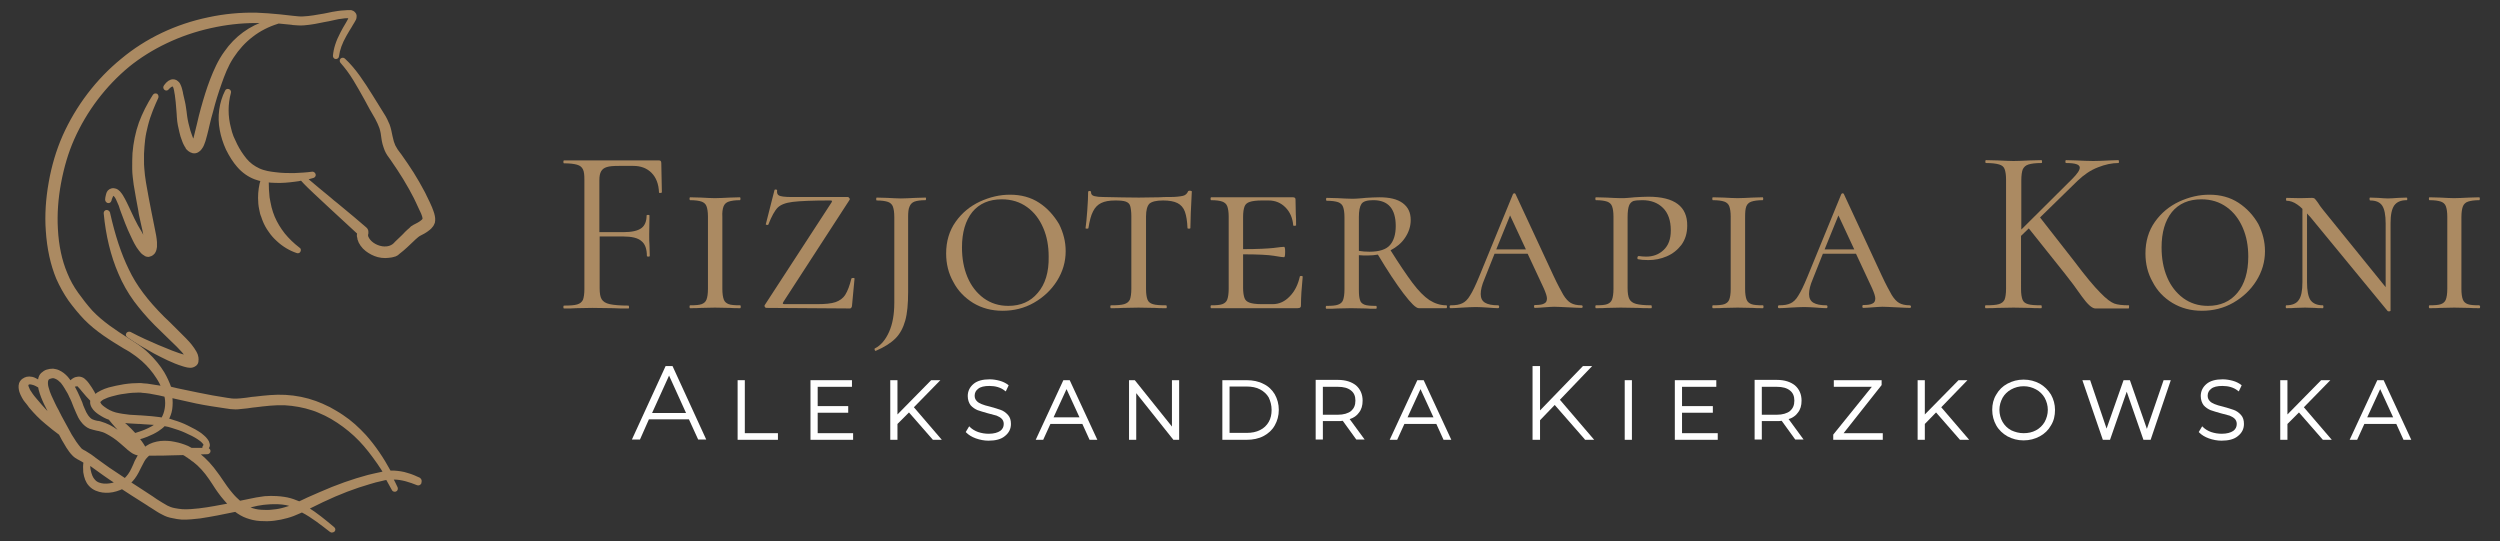 <?xml version="1.0" encoding="utf-8"?>
<!-- Generator: Adobe Illustrator 24.0.0, SVG Export Plug-In . SVG Version: 6.00 Build 0)  -->
<svg version="1.1" id="Layer_1" xmlns="http://www.w3.org/2000/svg" xmlns:xlink="http://www.w3.org/1999/xlink" x="0px" y="0px"
	 viewBox="0 0 868 188" style="enable-background:new 0 0 868 188;" xml:space="preserve">
<rect x="0" y="0" width="868" height="188" fill="#333333" stroke="none"/>
<style type="text/css">
	.st0{fill:#AB8A62;}
	.st1{fill:#FFFFFF;}
	.st2{fill:#AB8A62;stroke:#AB8A62;stroke-miterlimit:10;}
</style>
<g>
	<g>
		<g>
			<path class="st0" d="M228.8,55.7h-33c-0.1,0-0.2,0.2-0.2,0.5s0.1,0.5,0.2,0.5c2.1,0,3.6,0.2,4.6,0.5c1,0.3,1.6,0.8,2,1.6
				c0.4,0.8,0.5,2,0.5,3.6v38c0,1.6-0.2,2.9-0.5,3.7c-0.4,0.8-1,1.3-2,1.6c-1,0.3-2.5,0.4-4.6,0.4c-0.1,0-0.2,0.2-0.2,0.5
				s0.1,0.5,0.2,0.5c1.8,0,3.2,0,4.2-0.1l5.6-0.1l7.4,0.1c1.3,0.1,3,0.1,5.2,0.1c0.2,0,0.2-0.2,0.2-0.5s-0.1-0.5-0.2-0.5
				c-3,0-5.1-0.2-6.5-0.5c-1.4-0.3-2.3-0.9-2.8-1.7c-0.5-0.8-0.7-2.1-0.7-3.8V82.1h8.1c3,0,5.2,0.5,6.4,1.6c1.3,1,1.9,2.8,1.9,5.2
				c0,0.1,0.2,0.2,0.5,0.2c0.3,0,0.5-0.1,0.5-0.2l-0.1-3.9c-0.1-0.8-0.1-2-0.1-3.6l0.1-6.6c0-0.1-0.2-0.2-0.5-0.2
				c-0.3,0-0.5,0.1-0.5,0.2c0,2-0.6,3.5-1.8,4.4c-1.2,0.9-3.3,1.4-6.2,1.4h-8.4v-18c0-1.4,0.2-2.4,0.6-3.1c0.4-0.7,1-1.2,2-1.5
				c0.9-0.3,2.3-0.4,4.2-0.4h5c2.6,0,4.7,0.8,6.3,2.4c1.6,1.6,2.5,3.9,2.6,6.8c0,0.2,0.2,0.2,0.5,0.2c0.3,0,0.5-0.1,0.5-0.3
				l-0.2-10.1C229.6,55.9,229.3,55.7,228.8,55.7z"/>
			<path class="st0" d="M251.2,71.7c0.3-0.8,0.9-1.4,1.8-1.7c0.9-0.3,2.2-0.5,3.9-0.5c0.1,0,0.2-0.2,0.2-0.5c0-0.3-0.1-0.5-0.2-0.5
				l-3.5,0.1c-2.1,0.1-3.8,0.2-5.2,0.2c-1.3,0-2.9-0.1-4.8-0.2l-3.8-0.1c-0.1,0-0.2,0.2-0.2,0.5c0,0.3,0.1,0.5,0.2,0.5
				c1.8,0,3.1,0.2,4,0.5c0.8,0.3,1.4,0.8,1.7,1.6c0.3,0.8,0.5,2,0.5,3.6v25.1c0,1.7-0.2,2.9-0.5,3.7c-0.3,0.8-0.9,1.3-1.7,1.6
				c-0.8,0.3-2.2,0.4-4,0.4c-0.1,0-0.2,0.2-0.2,0.5s0.1,0.5,0.2,0.5c1.6,0,2.8,0,3.8-0.1l4.8-0.1l5.2,0.1c0.9,0.1,2.1,0.1,3.6,0.1
				c0.1,0,0.2-0.2,0.2-0.5s-0.1-0.5-0.2-0.5c-1.9,0-3.2-0.1-4-0.4c-0.8-0.3-1.4-0.8-1.7-1.6c-0.3-0.8-0.5-2-0.5-3.7V75.4
				C250.7,73.7,250.9,72.5,251.2,71.7z"/>
			<path class="st0" d="M296.2,96.5c-0.3,0-0.5,0.1-0.6,0.2c-0.6,2.5-1.3,4.3-2.1,5.6c-0.8,1.3-2,2.1-3.4,2.6
				c-1.5,0.5-3.6,0.7-6.3,0.7h-11.5c-0.3,0-0.5-0.1-0.5-0.2c0-0.1,0-0.3,0.2-0.6l22.9-35.3c0.2-0.2,0.2-0.5,0-0.7
				c-0.1-0.2-0.3-0.4-0.6-0.4h-19.7c-2.1,0-3.5-0.2-4.1-0.5c-0.6-0.3-0.8-0.9-0.7-1.8c0.1-0.1,0-0.1-0.1-0.2
				c-0.1-0.1-0.3-0.1-0.5-0.1c-0.2,0-0.3,0.1-0.3,0.2l-3,11.8c-0.1,0.1,0,0.1,0.1,0.2c0.1,0.1,0.3,0.1,0.5,0.1
				c0.2,0,0.3-0.1,0.3-0.2c1.1-2.8,2.2-4.8,3.2-5.8c1-1,2.7-1.7,5.2-2c2.4-0.3,6.8-0.5,13-0.5c0.4,0,0.7,0.1,0.7,0.2l-0.2,0.5
				l-23.1,35.5c-0.2,0.2-0.2,0.5-0.1,0.7c0.1,0.2,0.3,0.4,0.6,0.4l29,0.2c0.2,0,0.4-0.1,0.5-0.3c0.1-0.2,0.2-0.4,0.2-0.5l0.9-9.6
				C296.6,96.5,296.4,96.5,296.2,96.5z"/>
			<path class="st0" d="M321.3,68.6l-3.4,0.1c-2.1,0.1-3.8,0.2-5.1,0.2c-1.1,0-2.8-0.1-4.8-0.2l-3.6-0.1c-0.1,0-0.2,0.2-0.2,0.5
				c0,0.3,0.1,0.5,0.2,0.5c1.7,0,3,0.2,3.9,0.5c0.8,0.3,1.4,0.8,1.7,1.6c0.3,0.8,0.5,2,0.5,3.6v29.9c0,3.9-0.6,7.3-1.8,10
				c-1.2,2.7-2.8,4.7-5,5.8c-0.1,0.1-0.1,0.2,0,0.5c0.1,0.3,0.3,0.4,0.4,0.3c3-1.3,5.2-2.7,6.8-4.3c1.6-1.6,2.7-3.7,3.4-6.2
				c0.7-2.5,1-5.8,1-9.9V75.4c0-1.6,0.1-2.9,0.5-3.7c0.3-0.8,0.9-1.4,1.7-1.7c0.8-0.3,2.1-0.5,3.8-0.5c0.2,0,0.2-0.2,0.2-0.5
				C321.6,68.7,321.5,68.6,321.3,68.6z"/>
			<path class="st0" d="M360.8,70.4c-2.9-1.9-6.3-2.8-10.1-2.8c-3.6,0-7,0.8-10.5,2.4c-3.4,1.6-6.2,3.9-8.4,7
				c-2.2,3.1-3.3,6.8-3.3,11c0,3.6,0.8,6.9,2.5,9.9c1.6,3.1,4,5.5,6.9,7.3c3,1.8,6.4,2.7,10.2,2.7c3.9,0,7.6-0.9,10.9-2.8
				c3.3-1.9,6-4.4,8-7.6c2-3.2,3-6.6,3-10.3c0-3.3-0.8-6.4-2.3-9.4C365.9,74.8,363.7,72.3,360.8,70.4z M360.3,101.7
				c-2.5,3-5.9,4.5-10.2,4.5c-3.3,0-6.1-0.9-8.6-2.7c-2.4-1.8-4.3-4.2-5.6-7.3c-1.3-3.1-1.9-6.5-1.9-10.3c0-5.2,1.2-9.3,3.6-12.3
				c2.4-2.9,5.8-4.4,10.2-4.4c3.4,0,6.3,0.9,8.8,2.7c2.5,1.8,4.3,4.2,5.6,7.2c1.3,3,1.9,6.3,1.9,10
				C364.2,94.5,362.9,98.7,360.3,101.7z"/>
			<path class="st0" d="M413.1,66.2c-0.3,0-0.5,0.1-0.6,0.2c-0.3,0.8-0.9,1.4-1.8,1.6c-0.9,0.2-2.4,0.4-4.3,0.4
				c-1.6,0-2.9,0-3.9,0.1l-7.1,0.1c-3.4,0-7.6-0.1-12.4-0.2c-1.2,0-2.2-0.1-3-0.3c-0.8-0.2-1.2-0.6-1.2-1.4c0-0.3-0.2-0.4-0.5-0.4
				s-0.5,0.1-0.5,0.4c0,1.5-0.1,3.6-0.3,6.4c-0.2,2.8-0.4,4.8-0.6,6.1c0,0.1,0.1,0.2,0.5,0.2c0.3,0,0.5-0.1,0.5-0.2
				c0.4-2.5,0.9-4.5,1.6-5.8c0.7-1.4,1.6-2.3,2.8-2.9c1.2-0.6,2.8-0.9,4.9-0.9c1.7,0,2.9,0.1,3.7,0.4c0.8,0.3,1.3,0.8,1.5,1.5
				c0.2,0.7,0.4,1.9,0.4,3.5v25.3c0,1.6-0.2,2.9-0.5,3.7c-0.4,0.8-1,1.3-2,1.6c-1,0.3-2.5,0.4-4.6,0.4c-0.1,0-0.2,0.2-0.2,0.5
				s0.1,0.5,0.2,0.5c1.7,0,3.1,0,4.1-0.1l5.5-0.1l5.7,0.1c0.9,0.1,2.2,0.1,3.9,0.1c0.2,0,0.2-0.2,0.2-0.5s-0.1-0.5-0.2-0.5
				c-2.1,0-3.7-0.1-4.6-0.4c-1-0.3-1.6-0.8-1.9-1.6c-0.3-0.8-0.5-2-0.5-3.7V75.2c0-2.2,0.4-3.7,1.2-4.5c0.8-0.7,2.4-1.1,4.7-1.1
				c2.1,0,3.8,0.3,5,0.9c1.2,0.6,2.1,1.6,2.6,3c0.5,1.4,0.8,3.3,0.9,5.7c0,0.1,0.2,0.2,0.5,0.2c0.3,0,0.5-0.1,0.5-0.2
				c0-2.6,0.2-6.9,0.5-12.8C413.5,66.3,413.4,66.2,413.1,66.2z"/>
			<path class="st0" d="M451.8,95.8c-0.3,0-0.5,0.1-0.5,0.2c-0.6,2.8-1.8,5.2-3.5,6.9c-1.7,1.8-3.7,2.7-5.9,2.7H438
				c-1.9,0-3.2-0.2-4.1-0.5c-0.9-0.3-1.5-0.8-1.8-1.6c-0.3-0.8-0.5-2-0.5-3.6V88.3c5.2,0,8.7,0.2,10.6,0.5c2.2,0.4,3.3,0.5,3.6,0.5
				c0.3,0,0.4-0.6,0.4-1.9c0-1.1-0.1-1.7-0.4-1.7c-0.3,0-1.5,0.1-3.7,0.4c-1.9,0.2-5.4,0.4-10.5,0.4V75.3c0-1.6,0.2-2.8,0.5-3.6
				s0.9-1.3,1.8-1.6c0.9-0.3,2.3-0.5,4.2-0.5h2.3c2.4,0,4.3,0.8,5.9,2.4c1.6,1.6,2.5,3.7,2.7,6.2c0,0.2,0.2,0.2,0.5,0.2
				s0.5-0.1,0.5-0.2c0-1.6,0-2.9-0.1-3.9l-0.1-5.1c0-0.4-0.3-0.7-0.8-0.7h-28.5c-0.1,0-0.2,0.2-0.2,0.5c0,0.3,0.1,0.5,0.2,0.5
				c1.8,0,3.1,0.2,3.9,0.5c0.8,0.3,1.4,0.8,1.7,1.6c0.3,0.8,0.5,2,0.5,3.6v25.1c0,1.6-0.2,2.9-0.5,3.7c-0.3,0.8-0.9,1.3-1.7,1.6
				c-0.8,0.3-2.1,0.4-3.9,0.4c-0.1,0-0.2,0.2-0.2,0.5s0.1,0.5,0.2,0.5h30c0.5,0,0.8-0.1,1-0.3c0.2-0.2,0.2-0.5,0.2-0.9
				c0-2.5,0.2-5.7,0.6-9.7C452.3,95.9,452.1,95.8,451.8,95.8z"/>
			<path class="st0" d="M502.2,106c-2.1,0-4-0.6-5.9-1.8c-1.8-1.2-3.8-3.2-5.9-6c-2-2.7-4.6-6.5-7.6-11.3c2.1-1.1,3.8-2.5,5-4.3
				c1.3-1.9,2-4,2-6.2c0-2.6-0.9-4.5-2.8-5.9c-1.9-1.4-4.6-2-8.1-2c-1.5,0-3.1,0.1-4.8,0.2c-0.6,0.1-1.3,0.1-2.2,0.2
				c-0.8,0.1-1.8,0.1-2.7,0.1c-1.2,0-2.8-0.1-4.8-0.2l-3.8-0.1c-0.1,0-0.2,0.2-0.2,0.5c0,0.3,0.1,0.5,0.2,0.5c1.8,0,3.1,0.2,4,0.5
				c0.8,0.3,1.4,0.8,1.7,1.6c0.3,0.8,0.5,2,0.5,3.6v25.1c0,1.6-0.2,2.9-0.5,3.7c-0.3,0.8-0.9,1.3-1.8,1.6c-0.8,0.3-2.2,0.4-4,0.4
				c-0.1,0-0.2,0.2-0.2,0.5s0.1,0.5,0.2,0.5c1.6,0,2.8,0,3.8-0.1l4.8-0.1l5.2,0.1c0.8,0.1,2,0.1,3.5,0.1c0.1,0,0.2-0.2,0.2-0.5
				s-0.1-0.5-0.2-0.5c-1.9,0-3.2-0.1-4-0.4c-0.8-0.3-1.4-0.8-1.6-1.6c-0.3-0.8-0.4-2-0.4-3.7V88.6c0.9,0.1,2,0.1,3.1,0.1
				c1.2,0,2.4-0.1,3.5-0.3c3.4,5.7,6.4,10.2,8.9,13.5c2.6,3.4,4.3,5.1,5.3,5.1h9.6c0.1,0,0.2-0.2,0.2-0.5S502.3,106,502.2,106z
				 M471.8,87.1V75.4c0-2.2,0.3-3.7,0.9-4.6c0.6-0.9,2-1.3,4.1-1.3c5.2,0,7.8,3,7.8,9c0,2.9-0.7,5.1-2,6.6c-1.3,1.5-3.7,2.3-7.1,2.3
				C474.1,87.4,472.9,87.3,471.8,87.1z"/>
			<path class="st0" d="M549,106c-1.5,0-2.7-0.3-3.6-0.8c-0.9-0.5-1.8-1.5-2.6-2.8c-0.8-1.4-2-3.6-3.4-6.6l-13.2-28.4
				c-0.1-0.2-0.2-0.3-0.4-0.3c-0.2,0-0.4,0.1-0.5,0.3l-11.8,28.8c-1.2,2.9-2.2,5-3.1,6.4c-0.8,1.4-1.8,2.3-2.7,2.7
				c-1,0.5-2.3,0.7-4,0.7c-0.3,0-0.4,0.2-0.4,0.5s0.1,0.5,0.4,0.5c1,0,2.3-0.1,3.9-0.2c1.9-0.1,3.5-0.2,4.8-0.2
				c1.3,0,2.7,0.1,4.3,0.2c1.4,0.1,2.5,0.2,3.4,0.2c0.3,0,0.4-0.2,0.4-0.5s-0.1-0.5-0.4-0.5c-2,0-3.5-0.3-4.5-0.9
				c-1-0.6-1.5-1.6-1.5-3c0-1.4,0.4-3.1,1.3-5.2l3.5-8.8h11.5l5.6,12c0.7,1.6,1.1,2.8,1.1,3.5c0,0.9-0.3,1.5-1,1.8
				c-0.7,0.4-1.8,0.5-3.2,0.5c-0.2,0-0.3,0.2-0.3,0.5s0.1,0.5,0.3,0.5c0.8,0,1.9-0.1,3.3-0.2c1.4-0.1,2.6-0.2,3.4-0.2
				c1,0,2.6,0.1,4.8,0.2c2.2,0.1,3.8,0.2,4.8,0.2c0.2,0,0.3-0.2,0.3-0.5S549.3,106,549,106z M519.5,86.6l4.8-11.8l5.5,11.8H519.5z"
				/>
			<path class="st0" d="M572.3,68.3c-1.4,0-3,0.1-4.8,0.2c-0.6,0.1-1.3,0.1-2.2,0.2c-0.8,0.1-1.7,0.1-2.7,0.1
				c-1.1,0-2.8-0.1-4.8-0.2l-3.7-0.1c-0.1,0-0.2,0.2-0.2,0.5c0,0.3,0.1,0.5,0.2,0.5c1.7,0,3,0.2,3.9,0.5c0.8,0.3,1.4,0.8,1.7,1.6
				c0.3,0.8,0.5,2,0.5,3.6v25.1c0,1.6-0.2,2.9-0.5,3.7c-0.3,0.8-0.9,1.3-1.7,1.6c-0.8,0.3-2.1,0.4-3.9,0.4c-0.1,0-0.2,0.2-0.2,0.5
				s0.1,0.5,0.2,0.5c1.6,0,2.8,0,3.8-0.1l4.8-0.1l6.1,0.1c1,0.1,2.5,0.1,4.5,0.1c0.2,0,0.2-0.2,0.2-0.5s-0.1-0.5-0.2-0.5
				c-2.4,0-4.2-0.2-5.3-0.5c-1.1-0.3-1.9-0.9-2.3-1.7c-0.4-0.8-0.6-2.1-0.6-3.8V75.4c0-1.9,0.2-3.2,0.5-4c0.3-0.8,0.8-1.3,1.5-1.6
				c0.7-0.2,1.7-0.3,3.1-0.3c3,0,5.4,0.9,7.2,2.7c1.8,1.8,2.7,4.4,2.7,7.8c0,3-0.8,5.2-2.5,6.8c-1.7,1.6-3.7,2.3-6.1,2.3
				c-0.9,0-1.7-0.1-2.5-0.2c-0.3,0-0.5,0.2-0.5,0.7c0,0.3,0.1,0.4,0.2,0.4c0.9,0.2,2.1,0.3,3.6,0.3c2.2,0,4.3-0.4,6.4-1.3
				c2.1-0.9,3.7-2.2,5.1-4c1.3-1.8,2-4,2-6.6C585.9,71.7,581.4,68.3,572.3,68.3z"/>
			<path class="st0" d="M606.3,71.7c0.3-0.8,0.9-1.4,1.8-1.7c0.9-0.3,2.2-0.5,3.9-0.5c0.1,0,0.2-0.2,0.2-0.5c0-0.3-0.1-0.5-0.2-0.5
				l-3.5,0.1c-2.1,0.1-3.8,0.2-5.2,0.2c-1.3,0-2.9-0.1-4.8-0.2l-3.8-0.1c-0.1,0-0.2,0.2-0.2,0.5c0,0.3,0.1,0.5,0.2,0.5
				c1.8,0,3.1,0.2,4,0.5c0.8,0.3,1.4,0.8,1.7,1.6c0.3,0.8,0.5,2,0.5,3.6v25.1c0,1.7-0.2,2.9-0.5,3.7c-0.3,0.8-0.9,1.3-1.7,1.6
				c-0.8,0.3-2.2,0.4-4,0.4c-0.1,0-0.2,0.2-0.2,0.5s0.1,0.5,0.2,0.5c1.6,0,2.8,0,3.8-0.1l4.8-0.1l5.2,0.1c0.9,0.1,2.1,0.1,3.6,0.1
				c0.1,0,0.2-0.2,0.2-0.5s-0.1-0.5-0.2-0.5c-1.9,0-3.2-0.1-4-0.4c-0.8-0.3-1.4-0.8-1.7-1.6c-0.3-0.8-0.5-2-0.5-3.7V75.4
				C605.9,73.7,606,72.5,606.3,71.7z"/>
			<path class="st0" d="M663,106c-1.5,0-2.7-0.3-3.6-0.8c-0.9-0.5-1.8-1.5-2.6-2.8c-0.8-1.4-2-3.6-3.4-6.6l-13.2-28.4
				c-0.1-0.2-0.2-0.3-0.4-0.3c-0.2,0-0.4,0.1-0.5,0.3l-11.8,28.8c-1.2,2.9-2.2,5-3.1,6.4c-0.8,1.4-1.8,2.3-2.7,2.7
				c-1,0.5-2.3,0.7-4,0.7c-0.3,0-0.4,0.2-0.4,0.5s0.1,0.5,0.4,0.5c1,0,2.3-0.1,3.9-0.2c1.9-0.1,3.5-0.2,4.8-0.2
				c1.3,0,2.7,0.1,4.3,0.2c1.4,0.1,2.5,0.2,3.4,0.2c0.3,0,0.4-0.2,0.4-0.5s-0.1-0.5-0.4-0.5c-2,0-3.5-0.3-4.5-0.9
				c-1-0.6-1.5-1.6-1.5-3c0-1.4,0.4-3.1,1.3-5.2l3.5-8.8h11.5l5.6,12c0.7,1.6,1.1,2.8,1.1,3.5c0,0.9-0.3,1.5-1,1.8
				c-0.7,0.4-1.8,0.5-3.2,0.5c-0.2,0-0.3,0.2-0.3,0.5s0.1,0.5,0.3,0.5c0.8,0,1.9-0.1,3.3-0.2c1.4-0.1,2.6-0.2,3.4-0.2
				c1,0,2.6,0.1,4.8,0.2c2.2,0.1,3.8,0.2,4.8,0.2c0.2,0,0.3-0.2,0.3-0.5S663.2,106,663,106z M633.5,86.6l4.8-11.8l5.5,11.8H633.5z"
				/>
			<path class="st0" d="M739.1,106c-2.2,0-3.9-0.2-5-0.6c-1.1-0.4-2.8-1.6-4.9-3.8c-2.1-2.1-5.2-5.8-9.1-11l-11.8-15.1l13-12.7
				c2.2-2.1,4.5-3.7,7.1-4.7c2.5-1,4.9-1.5,7.1-1.5c0.2,0,0.2-0.2,0.2-0.5s-0.1-0.5-0.2-0.5l-3,0.1c-2,0.1-3.9,0.2-5.7,0.2
				s-3.8-0.1-6-0.2l-3.5-0.1c-0.1,0-0.2,0.2-0.2,0.5s0.1,0.5,0.2,0.5c3.2,0,4.8,0.5,4.8,1.6c0,0.9-0.9,2.2-2.7,4l-17.6,17.5V62.5
				c0-1.6,0.2-2.9,0.5-3.7c0.4-0.8,1-1.4,2-1.7c1-0.3,2.4-0.5,4.5-0.5c0.2,0,0.2-0.2,0.2-0.5s-0.1-0.5-0.2-0.5l-3.9,0.1
				c-2.3,0.1-4.2,0.2-5.8,0.2c-1.4,0-3.2-0.1-5.5-0.2l-4.1-0.1c-0.1,0-0.2,0.2-0.2,0.5s0.1,0.5,0.2,0.5c2.1,0,3.6,0.2,4.6,0.5
				c1,0.3,1.6,0.8,1.9,1.6c0.3,0.8,0.5,2,0.5,3.6v38c0,1.6-0.2,2.9-0.5,3.7c-0.4,0.8-1,1.3-2,1.6c-1,0.3-2.5,0.4-4.6,0.4
				c-0.1,0-0.2,0.2-0.2,0.5s0.1,0.5,0.2,0.5c1.7,0,3.1,0,4.1-0.1l5.6-0.1l5.7,0.1c1,0.1,2.3,0.1,3.9,0.1c0.2,0,0.2-0.2,0.2-0.5
				s-0.1-0.5-0.2-0.5c-2.1,0-3.6-0.1-4.6-0.4c-1-0.3-1.6-0.8-1.9-1.6c-0.3-0.8-0.5-2-0.5-3.7V81.9l2.7-2.6L717,95.1
				c1.9,2.4,3.8,4.9,5.8,7.8c2,2.8,3.6,4.2,4.7,4.2c1.1,0,1.9,0,2.3,0h9.2c0.2,0,0.2-0.2,0.2-0.5S739.3,106,739.1,106z"/>
			<path class="st0" d="M777.2,70.4c-2.9-1.9-6.3-2.8-10.1-2.8c-3.6,0-7,0.8-10.5,2.4c-3.4,1.6-6.2,3.9-8.4,7
				c-2.2,3.1-3.3,6.8-3.3,11c0,3.6,0.8,6.9,2.5,9.9c1.6,3.1,3.9,5.5,6.9,7.3c3,1.8,6.4,2.7,10.2,2.7c3.9,0,7.6-0.9,10.9-2.8
				c3.3-1.9,6-4.4,8-7.6c2-3.2,3-6.6,3-10.3c0-3.3-0.8-6.4-2.3-9.4C782.4,74.8,780.1,72.3,777.2,70.4z M776.8,101.7
				c-2.5,3-5.9,4.5-10.2,4.5c-3.3,0-6.1-0.9-8.6-2.7c-2.4-1.8-4.3-4.2-5.6-7.3c-1.3-3.1-1.9-6.5-1.9-10.3c0-5.2,1.2-9.3,3.6-12.3
				c2.4-2.9,5.8-4.4,10.2-4.4c3.4,0,6.3,0.9,8.8,2.7c2.5,1.8,4.3,4.2,5.6,7.2c1.3,3,1.9,6.3,1.9,10
				C780.6,94.5,779.3,98.7,776.8,101.7z"/>
			<path class="st0" d="M835.6,68.6l-2.9,0.1c-1.5,0.1-2.7,0.2-3.6,0.2c-0.9,0-2-0.1-3.4-0.2l-2.8-0.1c-0.2,0-0.2,0.2-0.2,0.5
				c0,0.3,0.1,0.5,0.2,0.5c2,0,3.4,0.6,4.2,1.8c0.8,1.2,1.2,3.3,1.2,6.2v22.1l-21.7-26.8c-0.8-1-1.4-1.8-1.8-2.5
				c-0.5-0.7-0.9-1.2-1.1-1.4c-0.2-0.2-0.6-0.3-0.9-0.3l-4.3,0.1l-4.6-0.1c-0.1,0-0.2,0.2-0.2,0.5c0,0.3,0.1,0.5,0.2,0.5
				c1.2,0,2.4,0.4,3.7,1.3c0.6,0.4,1.2,0.9,1.8,1.5V98c0,2.9-0.4,5-1.3,6.2c-0.8,1.2-2.3,1.8-4.3,1.8c-0.1,0-0.2,0.2-0.2,0.5
				s0.1,0.5,0.2,0.5c1.3,0,2.2,0,3-0.1l3.5-0.1l3.4,0.1c0.7,0.1,1.6,0.1,2.8,0.1c0.1,0,0.2-0.2,0.2-0.5s-0.1-0.5-0.2-0.5
				c-2,0-3.4-0.6-4.3-1.8c-0.8-1.2-1.2-3.3-1.2-6.2V74.1c0.3,0.4,0.7,0.8,1.1,1.2l26.9,32.7c0.1,0.1,0.3,0.1,0.6,0.1
				c0.3-0.1,0.4-0.1,0.4-0.2V77.5c0-2.9,0.4-4.9,1.3-6.2c0.9-1.2,2.3-1.8,4.3-1.8c0.2,0,0.2-0.2,0.2-0.5
				C835.8,68.7,835.7,68.6,835.6,68.6z"/>
			<path class="st0" d="M860.8,106c-1.9,0-3.2-0.1-4-0.4c-0.8-0.3-1.4-0.8-1.7-1.6c-0.3-0.8-0.5-2-0.5-3.7V75.4
				c0-1.6,0.2-2.9,0.5-3.7c0.3-0.8,0.9-1.4,1.8-1.7c0.9-0.3,2.2-0.5,3.9-0.5c0.1,0,0.2-0.2,0.2-0.5c0-0.3-0.1-0.5-0.2-0.5l-3.5,0.1
				c-2.1,0.1-3.8,0.2-5.2,0.2c-1.3,0-2.9-0.1-4.8-0.2l-3.8-0.1c-0.1,0-0.2,0.2-0.2,0.5c0,0.3,0.1,0.5,0.2,0.5c1.8,0,3.1,0.2,4,0.5
				c0.8,0.3,1.4,0.8,1.7,1.6c0.3,0.8,0.5,2,0.5,3.6v25.1c0,1.7-0.2,2.9-0.5,3.7c-0.3,0.8-0.9,1.3-1.7,1.6c-0.8,0.3-2.2,0.4-4,0.4
				c-0.1,0-0.2,0.2-0.2,0.5s0.1,0.5,0.2,0.5c1.6,0,2.8,0,3.8-0.1l4.8-0.1l5.2,0.1c0.9,0.1,2.1,0.1,3.6,0.1c0.1,0,0.2-0.2,0.2-0.5
				S860.9,106,860.8,106z"/>
		</g>
		<g>
			<path class="st1" d="M231.1,127.1l-11.7,25.5h2.8l3.1-7h13.9l3.2,7h2.8l-11.7-25.5H231.1z M238.2,143.4h-11.8l5.9-13L238.2,143.4
				z"/>
			<polygon class="st1" points="258.6,132 256.1,132 256.1,152.7 270.1,152.7 270.1,150.4 258.6,150.4 			"/>
			<polygon class="st1" points="283.9,143.3 294.5,143.3 294.5,141 283.9,141 283.9,134.3 295.8,134.3 295.8,132 281.4,132 
				281.4,152.7 296.2,152.7 296.2,150.4 283.9,150.4 			"/>
			<polygon class="st1" points="326.5,132 323.3,132 311.6,143.9 311.6,132 309.1,132 309.1,152.7 311.6,152.7 311.6,147.2 
				315.6,143.2 323.9,152.7 327,152.7 317.3,141.4 			"/>
			<path class="st1" d="M347.4,142.3L347.4,142.3c-0.9-0.3-2.1-0.7-3.6-1.1c-1.3-0.3-2.3-0.6-3-0.9c-0.7-0.3-1.3-0.6-1.7-1.1
				c-0.4-0.4-0.7-1-0.7-1.8c0-1,0.4-1.8,1.2-2.4c0.8-0.7,2.2-1,3.9-1c2.1,0,3.9,0.5,5.3,1.6l0.4,0.3l1-2.1l-0.2-0.2
				c-0.8-0.6-1.8-1.1-2.9-1.4c-1.1-0.3-2.3-0.5-3.5-0.5c-2.4,0-4.3,0.5-5.6,1.6c-1.3,1.1-2,2.5-2,4.2c0,1.3,0.4,2.4,1,3.2
				c0.7,0.8,1.5,1.3,2.4,1.7c0.9,0.3,2.1,0.7,3.6,1.1c1.2,0.3,2.2,0.6,3,0.8c0.7,0.3,1.3,0.6,1.8,1.1c0.4,0.4,0.7,1,0.7,1.8
				c0,1-0.4,1.8-1.2,2.4c-0.9,0.6-2.2,1-4,1c-1.3,0-2.5-0.2-3.7-0.6c-1.1-0.4-2.1-1-2.8-1.7l-0.3-0.3l-1.2,2l0.2,0.2
				c0.8,0.8,1.9,1.5,3.3,2c1.4,0.5,2.9,0.8,4.4,0.8c2.5,0,4.4-0.5,5.7-1.6c1.4-1.1,2.1-2.5,2.1-4.2c0-1.3-0.3-2.3-1-3.1
				C349.2,143.2,348.3,142.6,347.4,142.3z"/>
			<path class="st1" d="M369.2,132l-9.6,20.7h2.6l2.5-5.5h11.1l2.5,5.5h2.7l-9.6-20.7H369.2z M374.8,144.9h-9l4.5-9.8L374.8,144.9z"
				/>
			<polygon class="st1" points="406.9,148.1 394,132 392,132 392,152.7 394.5,152.7 394.5,136.5 407.4,152.7 409.4,152.7 409.4,132 
				406.9,132 			"/>
			<path class="st1" d="M438.7,133.3L438.7,133.3c-1.7-0.9-3.7-1.3-5.9-1.3h-8.4v20.7h8.4c2.2,0,4.2-0.4,5.9-1.3
				c1.7-0.9,3-2.1,3.9-3.7c0.9-1.6,1.4-3.4,1.4-5.4c0-2-0.5-3.8-1.4-5.4C441.7,135.4,440.4,134.1,438.7,133.3z M441.5,142.3
				c0,1.6-0.3,3-1,4.2c-0.7,1.2-1.7,2.2-3,2.8c-1.3,0.7-2.9,1-4.7,1h-5.9v-16.1h5.9c1.8,0,3.4,0.3,4.7,1c1.3,0.7,2.3,1.6,3,2.8
				C441.1,139.3,441.5,140.7,441.5,142.3z"/>
			<path class="st1" d="M471.8,143.3c0.9-1.1,1.3-2.5,1.3-4.2c0-2.2-0.8-4-2.3-5.3c-1.5-1.2-3.6-1.9-6.2-1.9h-7.8v20.7h2.5v-6.4h5.3
				c0.5,0,1.1,0,1.6-0.1l4.7,6.5h2.9l-5.2-7.1C470,145.1,471.1,144.3,471.8,143.3z M470.6,139.1c0,1.6-0.5,2.7-1.5,3.6
				c-1,0.8-2.6,1.3-4.6,1.3h-5.2v-9.7h5.2c2,0,3.5,0.4,4.6,1.3C470.1,136.4,470.6,137.5,470.6,139.1z"/>
			<path class="st1" d="M492.1,132l-9.6,20.7h2.6l2.5-5.5h11.1l2.5,5.5h2.7l-9.6-20.7H492.1z M497.7,144.9h-9l4.5-9.8L497.7,144.9z"
				/>
			<polygon class="st1" points="552.8,127.1 549.6,127.1 534.7,142.5 534.7,127.1 532.1,127.1 532.1,152.7 534.7,152.7 534.7,145.9 
				539.8,140.6 550.2,152.5 550.3,152.7 553.5,152.7 541.6,138.8 			"/>
			<rect x="564.1" y="132" class="st1" width="2.5" height="20.7"/>
			<polygon class="st1" points="584,143.3 594.7,143.3 594.7,141 584,141 584,134.3 595.9,134.3 595.9,132 581.5,132 581.5,152.7 
				596.4,152.7 596.4,150.4 584,150.4 			"/>
			<path class="st1" d="M624.2,143.3c0.9-1.1,1.3-2.5,1.3-4.2c0-2.2-0.8-4-2.3-5.3c-1.5-1.2-3.6-1.9-6.2-1.9h-7.8v20.7h2.5v-6.4h5.3
				c0.5,0,1.1,0,1.6-0.1l4.7,6.5h2.9l-5.2-7.1C622.4,145.1,623.5,144.3,624.2,143.3z M623,139.1c0,1.6-0.5,2.7-1.5,3.6
				c-1,0.8-2.6,1.3-4.6,1.3h-5.2v-9.7h5.2c2,0,3.5,0.4,4.6,1.3C622.5,136.4,623,137.5,623,139.1z"/>
			<polygon class="st1" points="653.3,133.7 653.3,132 636.7,132 636.7,134.3 649.9,134.3 636.5,150.9 636.5,152.7 653.7,152.7 
				653.7,150.4 640.1,150.4 			"/>
			<polygon class="st1" points="683.1,132 680,132 668.3,143.9 668.3,132 665.8,132 665.8,152.7 668.3,152.7 668.3,147.2 
				672.2,143.2 680.5,152.7 683.7,152.7 674,141.4 			"/>
			<path class="st1" d="M708.2,133.2L708.2,133.2c-1.7-0.9-3.5-1.4-5.6-1.4s-3.9,0.5-5.6,1.4c-1.7,0.9-3,2.2-3.9,3.8
				c-1,1.6-1.4,3.4-1.4,5.3c0,2,0.5,3.8,1.4,5.4c0.9,1.6,2.3,2.9,3.9,3.8c1.7,0.9,3.5,1.4,5.6,1.4s3.9-0.5,5.6-1.4
				c1.7-0.9,3-2.2,3.9-3.8c1-1.6,1.4-3.4,1.4-5.4c0-1.9-0.5-3.7-1.4-5.3C711.1,135.4,709.8,134.1,708.2,133.2z M711,142.3
				c0,1.5-0.4,2.9-1.1,4.2c-0.7,1.2-1.7,2.2-3,2.9c-1.3,0.7-2.7,1-4.3,1s-3-0.4-4.3-1c-1.3-0.7-2.3-1.7-3-2.9
				c-0.7-1.2-1.1-2.7-1.1-4.2c0-1.5,0.4-2.9,1.1-4.2c0.7-1.2,1.7-2.2,3-2.9c1.3-0.7,2.7-1.1,4.3-1.1s3,0.4,4.3,1.1
				c1.3,0.7,2.3,1.7,3,2.9C710.6,139.4,711,140.8,711,142.3z"/>
			<polygon class="st1" points="745.4,148.9 739.5,132 737.3,132 731.4,148.8 725.7,132 723,132 730.1,152.7 732.6,152.7 738.4,136 
				744.2,152.7 746.7,152.7 753.7,132 751.2,132 			"/>
			<path class="st1" d="M775.5,142.3L775.5,142.3c-0.9-0.3-2.1-0.7-3.6-1.1c-1.3-0.3-2.3-0.6-3-0.9c-0.7-0.3-1.3-0.6-1.7-1.1
				c-0.4-0.4-0.7-1-0.7-1.8c0-1,0.4-1.8,1.2-2.4c0.8-0.7,2.2-1,3.9-1c2.1,0,3.9,0.5,5.3,1.6l0.4,0.3l1-2.1l-0.2-0.2
				c-0.8-0.6-1.8-1.1-2.9-1.4c-1.1-0.3-2.3-0.5-3.5-0.5c-2.4,0-4.3,0.5-5.6,1.6c-1.3,1.1-2,2.5-2,4.2c0,1.3,0.4,2.4,1,3.2
				c0.7,0.8,1.5,1.3,2.4,1.7c0.9,0.3,2.1,0.7,3.6,1.1c1.2,0.3,2.2,0.6,3,0.8c0.7,0.3,1.3,0.6,1.8,1.1c0.4,0.4,0.7,1,0.7,1.8
				c0,1-0.4,1.8-1.2,2.4c-0.9,0.6-2.2,1-4,1c-1.3,0-2.5-0.2-3.7-0.6c-1.1-0.4-2.1-1-2.8-1.7l-0.3-0.3l-1.2,2l0.2,0.2
				c0.8,0.8,1.9,1.5,3.3,2c1.4,0.5,2.9,0.8,4.4,0.8c2.5,0,4.4-0.5,5.7-1.6c1.4-1.1,2.1-2.5,2.1-4.2c0-1.3-0.3-2.3-1-3.1
				C777.3,143.2,776.4,142.6,775.5,142.3z"/>
			<polygon class="st1" points="809.1,132 805.9,132 794.2,143.9 794.2,132 791.7,132 791.7,152.7 794.2,152.7 794.2,147.2 
				798.2,143.2 806.5,152.7 809.6,152.7 799.9,141.4 			"/>
			<path class="st1" d="M827.6,132h-2.2l-9.6,20.7h2.6l2.5-5.5H832l2.5,5.5h2.7L827.6,132z M830.9,144.9h-9l4.5-9.8L830.9,144.9z"/>
		</g>
	</g>
	<g>
		<path class="st2" d="M145.6,166.4l-0.1-0.1c-1.3-0.6-2.6-1.2-4.1-1.6c-1.5-0.5-3-0.7-4.5-0.8c-0.5,0-1.1,0-1.6,0
			c-2.6-4.8-5.4-8.9-8.6-12.5c-2.4-2.6-5-5-7.9-6.9c-1.6-1.1-3.1-1.9-4.5-2.7c-1.8-0.9-3.4-1.6-4.8-2.1c-3.3-1.2-6.8-1.9-10.4-2.1
			c-3.6-0.2-7.1,0.2-10.5,0.6l-1.1,0.1c-1.3,0.2-2.6,0.4-3.9,0.5c-0.9,0.1-1.7,0.1-2.4,0.1c-0.5,0-1.2-0.1-1.8-0.2
			c-0.2,0-0.5-0.1-0.7-0.1c-3.3-0.5-6.7-1.1-10-1.8c-2.4-0.5-4.9-1-7.2-1.5c-0.8-0.2-1.7-0.4-2.5-0.6c-0.6-1.7-1.4-3.5-2.4-5.2
			c-1.4-2.3-3.2-4.5-5.4-6.6c-1-1-2.2-1.9-3.3-2.7c-0.6-0.4-1.2-0.8-1.8-1.2l-1.7-1.1c-4.4-2.8-9-5.8-12.7-9.7c-1.8-2-3.5-4.2-5-6.3
			c-1.5-2.1-2.8-4.4-3.8-6.9c-1.9-4.5-3-9.7-3.3-15.5c-0.3-5.2,0.1-10.6,1.1-16c1.1-5.8,2.6-10.8,4.6-15.3
			c4.4-9.9,11-18.6,19.2-25.4C52.3,16.5,62.2,11.7,73,9.3c5.3-1.2,10.6-1.8,15.8-1.8H89c1.2,0,2.4,0,3.8,0.1
			C87,9.3,81.9,13,78.3,18.2c-2.2,3-3.7,6.5-4.9,9.6c-1.2,3.1-2.2,6.4-3.2,10c-0.5,1.7-0.9,3.5-1.3,5.2c-0.4,1.5-0.8,3.3-1.2,4.9
			c-0.1,0.3-0.3,0.9-0.5,1.5c-0.3-0.4-0.5-0.9-0.8-1.7c-0.3-0.7-0.5-1.5-0.8-2.3c-0.5-1.8-0.9-3.4-1.1-4.9c-0.1-0.5-0.1-1-0.2-1.6
			c-0.2-1.2-0.3-2.4-0.6-3.6c-0.2-0.9-0.4-1.8-0.6-2.6L63,32.1c-0.2-0.7-0.3-1.4-0.6-2.1c-0.2-0.5-0.4-1-0.9-1.4
			c-0.5-0.5-1.3-0.7-2-0.5c-1.1,0.4-1.7,1.2-2.2,1.9c-0.2,0.3-0.1,0.6,0.1,0.8c0.2,0.2,0.6,0.2,0.8-0.1c0.4-0.5,1.1-1.1,1.7-1.2
			c0.2,0,0.3,0,0.4,0.1c0.2,0.3,0.3,0.7,0.4,0.8c0.2,0.6,0.3,1.3,0.4,2l0.1,0.5c0.1,0.8,0.2,1.6,0.3,2.5c0.1,1.2,0.2,2.3,0.3,3.6
			c0,0.5,0.1,1,0.1,1.6c0.1,1.9,0.5,3.7,0.9,5.3c0.2,1,0.5,1.8,0.8,2.6c0.3,0.9,0.7,1.8,1.4,2.8l0,0.1c0.4,0.4,0.9,1,2,1.3
			c0.6,0.1,1.2,0,1.6-0.3c0.4-0.2,0.7-0.5,1-0.9c0.7-0.9,0.9-1.7,1.2-2.5l0.1-0.3c0.4-1.3,0.7-2.6,1-3.8c0.1-0.4,0.2-0.9,0.3-1.3
			c0.4-1.9,0.9-3.5,1.3-5c0.8-3.2,1.8-6.4,3-9.8c1-2.8,2.2-6.1,4.2-9.1c1.9-2.9,4.1-5.3,6.7-7.3c2.7-2.1,5.7-3.6,8.9-4.6
			c0.1,0,0.2-0.1,0.2-0.1l0.2,0c0.1,0,0.3,0,0.4,0l4.1,0.4l0.6,0.1c1.2,0.1,2.4,0.2,3.7,0.1c2.6-0.2,5-0.7,7.4-1.2l1.1-0.2
			c1.2-0.3,2.5-0.5,3.7-0.8l0.2,0c1.2-0.2,2.5-0.4,3.6-0.2c0.1,0,0.1,0,0.2,0c0,0.1,0,0.1-0.1,0.2c-0.2,0.5-0.5,1.1-0.8,1.6
			l-0.4,0.7c-0.6,1-1.2,2-1.7,3c-1.6,3-2.4,5.6-2.6,8c0,0.3,0.2,0.6,0.5,0.6c0.3,0,0.6-0.2,0.6-0.5c0.3-2.3,1.1-4.6,2.7-7.4
			c0.6-1,1.2-2.1,1.8-3l0.4-0.7c0.3-0.5,0.7-1.1,1-1.7c0.1-0.2,0.2-0.4,0.2-0.7c0-0.2,0.1-0.6-0.1-1c-0.1-0.2-0.3-0.4-0.5-0.6
			l-0.3-0.2c-0.2-0.1-0.4-0.1-0.6-0.2C121,4,120.3,4,119.5,4.1c-0.6,0-1.3,0.1-2.1,0.2c-1.3,0.2-2.6,0.4-3.8,0.7l-1,0.2
			c-2.4,0.4-4.9,0.9-7.3,1c-1.1,0.1-2.3-0.1-3.5-0.2l-4.5-0.5c-3-0.3-5.7-0.5-8.3-0.6c-5.5-0.1-11.1,0.4-16.6,1.6
			c-11.1,2.3-21.5,7.2-30,14.3c-8.6,7-15.6,16.2-20.2,26.5c-2.2,5-3.8,10.4-4.8,16.1c-1,5.6-1.4,11.3-1,16.7
			c0.4,6.1,1.6,11.7,3.6,16.5c1.2,2.7,2.6,5.2,4.2,7.5c1.6,2.2,3.4,4.4,5.4,6.5c4,4.1,8.9,7.1,13.5,9.9c0.2,0.1,0.5,0.3,0.7,0.4
			l0.2,0.1c0.9,0.5,1.7,1,2.5,1.6c1.1,0.7,2.1,1.6,3.1,2.4c2,1.8,3.7,3.8,5.1,6c0.8,1.2,1.4,2.4,1.9,3.6c-1.1-0.2-2-0.4-2.9-0.5
			c-0.9-0.1-1.7-0.3-2.6-0.4l-1.3-0.1c-0.5-0.1-1.1-0.1-1.4-0.1c-1.6,0-3.3,0.1-5.3,0.4c-1.9,0.3-3.6,0.7-5.2,1.1
			c-1,0.3-1.8,0.6-2.6,1c-0.8,0.4-1.6,0.8-2.3,1.6c-0.2-0.5-0.5-0.9-0.7-1.4c-0.6-1-1.2-2-1.9-2.9c-0.3-0.4-0.7-0.9-1.2-1.3
			c-0.3-0.3-0.8-0.6-1.4-0.7c-0.4-0.1-0.9,0-1.4,0.1c-0.7,0.2-1.2,0.6-1.8,1.2c-0.1,0.1-0.1,0.1-0.2,0.2c-0.4-0.6-0.8-1.1-1.2-1.6
			c-0.9-1-1.8-1.7-2.9-2.2c-0.6-0.3-1.3-0.4-1.9-0.5c-0.7,0-1.4,0.1-2,0.3c-0.3,0.1-0.6,0.2-0.9,0.4c-0.3,0.2-0.6,0.5-0.9,0.7
			c-0.5,0.5-0.8,1.2-0.9,2c0,0.2-0.1,0.4-0.1,0.7c-0.5-0.4-1.1-0.7-1.7-1c-0.3-0.1-0.7-0.3-1.1-0.3c-0.3-0.1-0.8-0.1-1.4,0
			c-0.4,0.1-0.9,0.3-1.3,0.6c-0.3,0.2-0.8,0.7-1,1.3c-0.3,1-0.1,1.9,0.1,2.7c0.2,0.6,0.5,1.3,0.9,2c0.3,0.6,0.7,1.1,1.1,1.6l0.1,0.1
			c0.4,0.5,0.8,1,1.2,1.6c1.7,2,3.5,3.9,5.6,5.6c1.6,1.4,3.2,2.6,4.8,3.8c0.3,0.6,0.7,1.3,1,1.9c0.6,1,1.1,1.9,1.6,2.7
			c0.6,0.9,1.2,1.8,2,2.6c0.2,0.2,0.5,0.5,0.8,0.7l0.5,0.3l0.3,0.2c0.4,0.2,0.9,0.5,1.3,0.7c0.3,0.2,0.7,0.4,1.1,0.7
			c-0.2,1.1-0.2,2.3-0.1,3.5c0.3,1.9,0.8,3.3,1.8,4.4c1.3,1.5,3.1,2,4.4,2.2c1.5,0.2,3.1,0.1,4.7-0.4c0.7-0.2,1.4-0.5,2.1-0.8
			c1.2,0.8,2.5,1.6,3.7,2.4l5.2,3.3c0.4,0.3,0.9,0.6,1.4,0.9c1.3,0.8,2.5,1.7,4,2.4c0.9,0.5,2,0.9,3.2,1.1c1.2,0.3,2.2,0.4,3.2,0.5
			c2.2,0.1,4.3-0.2,6.3-0.4c4-0.6,8-1.4,11.8-2.2l0.6-0.1c1.2,0.9,2.5,1.7,3.9,2.2c1.4,0.5,2.9,0.9,4.7,1c1.5,0.1,3.1,0.1,4.7-0.1
			c1.6-0.2,3.1-0.5,4.5-0.9c1.5-0.4,3-1,4.3-1.6c0.2-0.1,0.5-0.2,0.7-0.3l0.3-0.1l0,0c3.7,1.9,7,4.6,10,6.9c0.1,0.1,0.2,0.1,0.4,0.1
			c0.2,0,0.3-0.1,0.5-0.2c0.2-0.2,0.2-0.6-0.1-0.8c-3.1-2.6-5.9-4.9-9.1-6.9l0.8-0.4c1.5-0.7,3-1.5,4.5-2.2
			c5.9-2.8,11.2-4.8,16.4-6.3c1.3-0.4,2.7-0.8,4.2-1.1c0.6-0.2,1.3-0.3,1.9-0.4l2.1,3.8c0.1,0.3,0.5,0.4,0.8,0.3
			c0.3-0.1,0.4-0.5,0.3-0.8c-0.5-1.1-1.1-2.3-1.7-3.4c0.3,0,0.5,0,0.8,0c2.9,0,5.8,1,8.3,2c0.3,0.1,0.6,0,0.8-0.3
			C146,166.9,145.9,166.6,145.6,166.4z M12.2,139.6L12.2,139.6L12.2,139.6L12.2,139.6z M30.9,160.9l0.2,0.1c1.9,1.4,3.5,2.5,5,3.6
			c1.4,1,2.9,2,4.6,3.1c-0.2,0.1-0.4,0.2-0.7,0.2c0,0,0,0,0,0c-1.3,0.4-2.7,0.6-4,0.5c-1-0.1-2.5-0.4-3.4-1.5
			c-0.8-0.8-1.3-2.1-1.6-3.6C30.8,162.5,30.8,161.6,30.9,160.9z M18.3,144.7L18.3,144.7L18.3,144.7l-0.2,0.1l0,0
			c0.1,0.2,0.3,0.5,0.4,0.7c-2-2-4-4.1-5.8-6.3c0,0,0,0-0.1-0.1c-0.8-0.9-1.6-1.9-2.2-2.9c-0.4-0.5-0.6-1-0.8-1.5
			c-0.3-0.7-0.3-1-0.2-1.2c0-0.1,0.3-0.4,0.6-0.5c0.3-0.1,1.1,0,1.3,0.1c0.9,0.2,1.7,0.7,2.4,1.1c0.1,0.3,0.1,0.6,0.2,1
			c0.9,3.4,2.6,6.5,4.2,9.4L18.3,144.7L18.3,144.7L18.3,144.7z M88.1,175.4c0.8-0.2,1.7-0.4,2.6-0.5c1-0.2,2.1-0.2,2.9-0.3
			c1.8-0.1,3.8-0.1,5.9,0.3c0.8,0.2,1.6,0.4,2.5,0.7c-1,0.4-1.9,0.7-3,1c-1.3,0.4-2.7,0.7-4.1,0.8c-1.4,0.2-2.8,0.2-4.2,0.1
			c0,0,0,0,0,0c-1.5-0.1-2.8-0.4-4-0.9c-0.4-0.2-0.8-0.4-1.2-0.6L88.1,175.4z M93.6,172.7c-1.2,0-2.2,0.1-3.2,0.3
			c-0.9,0.1-1.8,0.3-2.8,0.5l-4.4,0.9c-0.9-0.8-1.9-1.7-2.8-2.8c-1.4-1.6-2.6-3.4-3.9-5.3c-0.4-0.6-0.8-1.2-1.2-1.7
			c-1.9-2.7-4-5-6.3-6.8c-0.2-0.2-0.4-0.3-0.6-0.5l3.6-0.1c0.3,0,0.6-0.3,0.6-0.6c0-0.3-0.3-0.6-0.6-0.6c-1.9,0-3.7,0-5.6,0
			c-0.5-0.3-0.9-0.5-1.3-0.7c-1.4-0.6-2.9-1.1-4.5-1.4c-1.8-0.4-3.3-0.4-4.8-0.3c-1.7,0.2-3.4,0.7-4.7,1.6c-0.3,0.2-0.5,0.4-0.8,0.6
			c-0.6-1-1.2-2-2.1-3.1c-0.1-0.2-0.3-0.4-0.4-0.5c1.1-0.3,2.2-0.6,3.1-1c1.5-0.6,2.7-1.2,3.8-1.9c0.9-0.6,1.7-1.2,2.3-1.9
			c0.1,0,0.3,0,0.4,0.1c0.7,0.1,1.5,0.3,2.4,0.6c1.6,0.5,3.2,1,4.7,1.7c1.8,0.8,3.2,1.5,4.4,2.3c0.6,0.4,1.3,0.9,1.8,1.5
			c0.3,0.3,0.4,0.6,0.5,0.9c0,0.1-0.1,0.3-0.3,0.5c-0.2,0.2-0.2,0.6,0,0.8c0.2,0.2,0.6,0.2,0.8,0c0.6-0.5,0.8-1.2,0.6-1.7
			c-0.1-0.5-0.3-0.9-0.7-1.4c-0.6-0.8-1.3-1.3-2-1.9c-1.3-0.9-2.7-1.7-4.6-2.6c-1.6-0.8-3.2-1.4-4.9-1.9c-0.8-0.3-1.5-0.5-2.1-0.6
			c0.6-1.1,1.1-2.3,1.3-3.7c0.2-1.4,0.2-2.9,0-4.4L61,138c2.3,0.5,4.8,1.1,7.2,1.6c3.4,0.7,6.8,1.2,10.2,1.7c0.2,0,0.5,0.1,0.7,0.1
			c0.6,0.1,1.2,0.2,1.9,0.2c1,0.1,2,0,2.7-0.1c1.4-0.1,2.8-0.3,4.1-0.5l1-0.1c3.2-0.4,6.6-0.8,10-0.7c3.4,0.2,6.7,0.8,9.7,1.8
			c1.4,0.4,2.8,1.1,4.6,1.9c1.4,0.7,2.8,1.5,4.3,2.5c2.7,1.8,5.3,3.9,7.7,6.4c2.2,2.3,4.2,4.9,6.3,7.9l1.4,2.1
			c0.3,0.4,0.5,0.9,0.8,1.3c-0.5,0.1-0.9,0.2-1.4,0.3c-1.6,0.3-3,0.7-4.4,1c-5.2,1.4-10.7,3.3-16.8,6c-1.4,0.6-2.8,1.2-4.1,1.8
			c-0.6,0.3-1.2,0.6-1.9,0.9c-0.4,0.2-0.7,0.3-1.1,0.5c-1.4-0.6-2.8-1.1-4.2-1.4c-1.5-0.3-3.2-0.5-5.2-0.5
			C94.3,172.7,94,172.7,93.6,172.7z M20,142.8c-0.5-0.9-1-1.8-1.4-2.7c-0.7-1.5-1.7-3.4-2.2-5.4c-0.3-1-0.3-1.8-0.2-2.5
			c0.1-0.3,0.2-0.6,0.4-0.8c0.1-0.1,0.2-0.2,0.3-0.2c0.1-0.1,0.3-0.2,0.5-0.2c0.3-0.1,0.7-0.2,1-0.2c0.3,0,0.7,0.1,1.1,0.3
			c0.7,0.3,1.3,0.8,2,1.5c0.5,0.6,1,1.4,1.5,2.2l0.1,0.2c0.5,0.8,1,1.6,1.4,2.6c0.6,1.1,1,2.2,1.5,3.5c0.3,0.7,0.6,1.4,0.9,2.1
			c0.4,1,0.9,2,1.6,2.9c0.8,1.1,1.8,1.9,2.8,2.3c0.8,0.3,1.5,0.4,2.2,0.6c0.3,0.1,0.6,0.1,1,0.2c0.9,0.2,1.8,0.5,2.7,1
			c1.5,0.8,3.1,1.8,4.8,3.3l2.3,2l0.2,0.2c0.8,0.6,1.5,1.3,2.6,1.7c0.5,0.2,1,0.2,1.4,0.3l0.2,0c-0.3,0.4-0.6,0.8-0.8,1.3
			c-0.5,0.8-0.9,1.7-1.2,2.5c-0.2,0.5-0.5,1-0.7,1.5c-0.7,1.5-1.5,2.5-2.3,3.3c-0.1,0.1-0.2,0.2-0.3,0.3c-2.2-1.5-4-2.7-5.7-3.8
			c-1.5-1-3-2.2-5-3.6l-0.1-0.1c-0.8-0.6-1.6-1.2-2.5-1.7c-0.5-0.3-0.9-0.6-1.4-0.8l-0.3-0.2l-0.3-0.2c-0.1-0.1-0.2-0.2-0.3-0.3
			c-0.6-0.7-1.2-1.5-1.7-2.2c-0.5-0.8-1-1.6-1.6-2.5c-0.9-1.6-1.8-3.3-2.9-5.3c-0.3-0.6-0.7-1.2-1-1.8l-0.2,0.1l0.2-0.2
			C20.3,143.4,20.1,143.1,20,142.8z M26.9,133.6C26.9,133.6,26.9,133.6,26.9,133.6c0.1,0,0.2,0,0.2,0c0,0,0.1,0,0.1,0.1
			c0.3,0.3,0.6,0.7,1,1.1l0.4,0.5c0.6,0.7,1.1,1.3,1.7,2c0.6,0.6,1.1,1.2,1.6,1.7c0,0.1,0,0.2-0.1,0.3c-0.1,0.8,0.2,1.5,0.5,2
			c0.6,1,1.4,1.6,2.1,2.1c1.2,0.8,2.4,1.5,3.7,1.9c0.7,0.9,1.4,1.7,2.1,2.5c1.1,1.2,2,2.2,3,3.2c0.2,0.2,0.4,0.4,0.6,0.6
			c-0.2,0.1-0.4,0.1-0.6,0.2l-0.1-0.1c-1.8-1.6-3.5-2.8-5.2-3.7c-1-0.5-2.1-0.9-3.1-1.2c-0.3-0.1-0.7-0.2-1.1-0.2
			c-0.6-0.1-1.2-0.3-1.7-0.5c-0.7-0.3-1.2-0.8-1.8-1.6c-0.5-0.7-0.9-1.5-1.3-2.5c-0.3-0.7-0.6-1.3-0.8-2.1c-0.5-1.1-1-2.4-1.6-3.6
			c-0.4-0.8-0.8-1.6-1.2-2.3c0.1-0.1,0.2-0.1,0.3-0.2C26,133.8,26.5,133.6,26.9,133.6z M49.9,146.8c1.6,0.1,3.2,0.2,4.9,0.3
			c-1.1,1-2.6,1.8-4.5,2.6c-1,0.4-2.2,0.8-3.5,1.2c-0.6-0.6-1.1-1.2-1.6-1.7c-1-1-2.1-2-3.3-3c0.9,0.1,1.8,0.2,2.8,0.3
			c1.2,0.1,2.4,0.1,3.6,0.2l0.3,0C49.1,146.7,49.5,146.8,49.9,146.8z M45,152.8c1,1,2,1.9,2.9,2.7c-0.1,0-0.1,0-0.2-0.1c0,0,0,0,0,0
			c-0.8-0.3-1.5-1-2.2-1.6l-1.1-1C44.7,152.8,44.8,152.8,45,152.8z M55.9,156c0.9-0.1,1.7-0.1,2.5,0C57.5,156,56.7,156,55.9,156z
			 M57.7,141.8c-0.2,1.3-0.6,2.5-1.2,3.5c0,0.1-0.1,0.1-0.1,0.2c-0.2,0-0.4-0.1-0.6-0.1l-0.6-0.1c-1.6-0.2-3.4-0.4-5.2-0.5
			c-0.4,0-0.9-0.1-1.3-0.1l-0.3,0c-1.1-0.1-2.3-0.1-3.4-0.2c-1.7-0.2-3.3-0.4-4.9-0.8c-1.5-0.4-2.9-1.1-4.2-2.1
			c-0.7-0.5-1.2-1-1.4-1.5c-0.2-0.3-0.2-0.4-0.2-0.4l0,0c0,0,0-0.1,0-0.1c0-0.1,0.1-0.3,0.3-0.5c0.4-0.4,0.9-0.8,1.7-1.1
			c0.6-0.3,1.4-0.6,2.2-0.8c1.4-0.4,3-0.8,4.8-1c1.8-0.3,3.4-0.4,4.8-0.4l0.2,0c0.5,0,0.8,0,1.2,0.1l1.2,0.1
			c0.8,0.1,1.7,0.2,2.5,0.4c1.3,0.2,2.6,0.5,4.3,0.9c0.1,0.3,0.1,0.5,0.2,0.8C57.9,139.3,57.9,140.6,57.7,141.8z M47.7,163.8
			c0.3-0.5,0.5-1.1,0.8-1.6c0.4-0.8,0.8-1.6,1.2-2.3c0.5-0.9,1.2-1.6,1.9-2.2l0.1,0c0.6,0,1.2,0,1.7,0c2,0,4,0,6.2-0.1l4.1-0.1l0,0
			c0.1,0,0.1,0,0.2,0.1c0.4,0.2,0.7,0.4,1.1,0.7l0,0c0.2,0.1,0.4,0.2,0.6,0.4c0.4,0.2,0.7,0.5,1.1,0.8c0.2,0.2,0.4,0.3,0.6,0.4
			c2.1,1.6,4,3.7,5.7,6.2c0.4,0.6,0.8,1.2,1.2,1.8c1.2,1.9,2.5,3.8,4.1,5.6c0.5,0.6,1,1.1,1.6,1.7c-3.8,0.7-7.3,1.4-10.7,1.8
			c-1.8,0.2-3.9,0.4-5.9,0.3c-0.9-0.1-1.9-0.2-2.8-0.4c-1-0.2-1.8-0.5-2.6-0.9c-1.3-0.7-2.5-1.5-3.8-2.3c-0.4-0.3-0.9-0.6-1.3-0.9
			l-5.2-3.4c-0.9-0.6-1.9-1.2-2.8-1.8C46,166.6,46.9,165.3,47.7,163.8z M21.2,150.2L21.2,150.2L21.2,150.2L21.2,150.2z"/>
		<path class="st2" d="M150.3,74.3C150.3,74.3,150.3,74.2,150.3,74.3c-0.2-0.7-0.4-1.2-0.6-1.7l-0.1-0.3c-0.3-0.6-0.5-1.2-0.8-1.8
			c-0.6-1.2-1.2-2.4-1.7-3.5c-1.3-2.5-2.6-4.7-3.9-6.8c-1.3-2.1-2.8-4.2-4.4-6.5l-0.1-0.1c-0.8-1-1.4-1.9-1.9-2.9
			c-0.4-0.9-0.7-1.8-1-3.3c-0.3-1.6-0.6-2.9-1-4c-0.5-1.2-1.1-2.5-1.9-3.7l-4.1-6.6c-2.6-4.1-5.5-8.8-9.4-12.4
			c-0.2-0.2-0.6-0.2-0.8,0c-0.2,0.2-0.2,0.6,0,0.8c1.6,1.8,3.1,3.8,4.5,6.1c1.3,2.1,2.5,4.3,3.8,6.6c1.2,2.3,2.5,4.6,3.8,6.8
			c0.6,1.1,1.1,2.2,1.5,3.3c0.4,1.2,0.6,2.5,0.7,3.5c0.1,0.7,0.2,1.4,0.4,2.1c0.2,0.6,0.4,1.4,0.7,2.1c0.5,1.2,1.3,2.3,2,3.2
			l0.2,0.3c1.6,2.3,2.9,4.3,4.2,6.4c1.5,2.5,2.7,4.6,3.7,6.6c0.5,1.1,1.1,2.2,1.6,3.4c0.3,0.6,0.5,1.1,0.8,1.7l0.1,0.2
			c0.2,0.5,0.4,1,0.5,1.4c0.1,0.4,0.1,0.7,0.1,0.9c0,0.1-0.1,0.2-0.2,0.3c-0.1,0.2-0.3,0.3-0.5,0.5c-0.7,0.6-1.7,1.1-2.7,1.6
			l-0.3,0.2c-0.4,0.2-0.7,0.4-0.9,0.7l-0.1,0.1c-0.3,0.2-0.5,0.5-0.8,0.7c-0.5,0.5-1,0.9-1.4,1.4l-0.5,0.5c-0.7,0.7-1.5,1.4-2.3,2.2
			c-1.1,1.4-2.8,2-4.9,1.7c-2.4-0.4-4.5-1.9-5.2-3.7l-0.1-0.3c0,0,0-0.1,0-0.2c0-0.1,0-0.2,0-0.4l0.1-0.4c0-0.2,0-0.3,0-0.6
			c0-0.3-0.2-0.8-0.6-1.1l-4.1-3.5l-5.9-4.9c-0.8-0.6-1.5-1.2-2.3-1.9c-2.8-2.3-5.6-4.6-8.4-7c0.9-0.2,1.8-0.5,2.6-0.7
			c0.3-0.1,0.5-0.4,0.4-0.7c-0.1-0.3-0.4-0.5-0.6-0.5c-2.1,0.3-4.3,0.4-6.4,0.5c-2.1,0-4.2,0-6.4-0.3c-1.8-0.2-4-0.5-5.9-1.4
			c-1.7-0.8-3.3-1.9-4.6-3.5c-1.3-1.6-2.4-3.3-3.3-5.1c-0.4-0.8-0.8-1.8-1.3-2.8c-0.4-1.1-0.7-2-0.9-3c-1.1-4.1-1.1-8.4,0-12.4
			c0.1-0.3-0.1-0.6-0.4-0.7c-0.3-0.1-0.6,0-0.7,0.3c-2,3.9-2.7,8.8-1.8,13.4c0.4,2.2,1.1,4.4,2.1,6.6c1.2,2.4,2.4,4.3,3.8,5.9
			c1.7,2,3.8,3.4,5.9,4.2c0.8,0.3,1.6,0.5,2.4,0.7c-0.6,1.9-0.9,4-0.9,6.2c0,1.3,0.1,2.7,0.4,4c0.1,0.5,0.2,1,0.3,1.4l0.2,0.6
			l0.2,0.5c0.2,0.5,0.3,1,0.5,1.4c0.5,1.2,1.1,2.4,2,3.6c0.8,1.2,1.7,2.2,2.7,3.1c2,1.9,4.4,3.3,6.8,4.1c0.3,0.1,0.6,0,0.7-0.3
			c0.1-0.3,0.1-0.6-0.2-0.7c-2.1-1.6-3.8-3.3-5.2-5c-1.5-1.9-2.7-3.9-3.6-6c-0.4-1-0.8-2.1-1.1-3.3c-0.3-1.2-0.5-2.5-0.7-3.5
			c-0.2-1.8-0.3-3.7-0.3-5.8c0.9,0.1,1.8,0.2,2.8,0.2c2.2,0.1,4.5-0.1,6.7-0.4c0.8-0.1,1.6-0.2,2.4-0.4c1.5,1.7,3.2,3.3,4.8,4.8
			l5.9,5.5l9.1,8.4c0,0.2-0.1,0.5-0.1,0.7c0,0.3,0,0.6,0.1,0.8c0,0.2,0.1,0.3,0.1,0.4l0,0.2c0.4,1.4,1.4,2.8,2.7,3.8
			c1.2,0.9,2.5,1.6,4,2c0.8,0.2,1.6,0.3,2.4,0.3c0.7,0,1.5-0.1,2.2-0.2c0.1,0,0.3-0.1,0.4-0.1l0.4-0.1c0.1,0,0.2-0.1,0.4-0.1
			c0.5-0.2,0.8-0.4,1-0.6l0.1-0.1c0.6-0.5,1.2-1,1.6-1.3c0.8-0.7,1.6-1.4,2.3-2.1l1.9-1.8c0.2-0.2,0.5-0.4,0.7-0.6
			c0.2-0.2,0.4-0.3,0.5-0.4l0.5-0.3c1-0.5,2-1,3.1-1.9c0.4-0.3,0.7-0.6,0.9-0.9c0.4-0.4,0.6-0.9,0.8-1.4
			C150.7,76.3,150.6,75.3,150.3,74.3z"/>
		<path class="st2" d="M44.1,71.6C44.1,71.6,44.1,71.6,44.1,71.6c-0.3-0.7-0.8-1.6-1.2-2.4c-0.4-0.8-0.9-1.6-1.6-2.4
			c-0.3-0.3-0.8-0.8-1.5-0.9c-0.4-0.1-0.7-0.1-1,0c-0.4,0.1-0.7,0.3-1,0.6c-0.4,0.5-0.5,1.1-0.6,1.5c-0.1,0.4-0.2,0.9-0.2,1.3
			c0,0.3,0.2,0.6,0.5,0.7c0.3,0.1,0.6-0.1,0.7-0.4c0.1-0.4,0.2-0.8,0.4-1.2c0.1-0.3,0.3-0.7,0.5-0.9c0.1-0.1,0.3,0,0.4,0
			c0.2,0.1,0.4,0.3,0.6,0.5c0.5,0.6,0.8,1.4,1.1,2.1c0.4,0.8,0.7,1.6,0.9,2.4l0.4,1.1c0.5,1.2,0.9,2.5,1.4,3.7
			c0.6,1.6,1.3,3.1,2.1,4.8c0.7,1.5,1.5,3.2,2.7,4.7c0,0,0.1,0.1,0.1,0.1c0.3,0.4,0.6,0.8,1.2,1.2c0.2,0.1,0.4,0.2,0.6,0.4
			c0.3,0.1,0.5,0.2,0.8,0.2c0.2,0,0.3,0,0.5-0.1c0.6-0.1,1.1-0.5,1.5-1c0.5-0.8,0.5-1.4,0.6-1.9l0-0.1c0-0.6,0-1.1,0-1.5
			c-0.1-1.5-0.4-3-0.7-4.4l-1.2-6c-0.7-3.4-1.3-6.8-1.9-10.2c-0.3-1.9-0.5-3.4-0.6-5c-0.1-0.9-0.1-1.7-0.1-2.6c0-0.7,0-1.4,0-2.1
			l0-0.4c0.1-1.8,0.2-3.5,0.4-5c0.2-1.7,0.6-3.4,1-5c0.9-3.6,2.4-7,3.6-9.6c0.1-0.3,0-0.6-0.2-0.8c-0.3-0.1-0.6-0.1-0.8,0.2
			c-2,3.1-3.6,6.3-4.8,9.5c-1.2,3.4-1.9,6.9-2.2,10.5c-0.1,1.5-0.1,3.2-0.1,5.4c0,1.8,0.3,3.7,0.5,5.4c0.5,3.1,1.1,6.3,1.6,9
			l0.2,1.3c0.3,1.4,0.6,2.8,0.9,4.1l0.3,1.3c0.3,1.5,0.6,3,0.8,4.4c-0.7-1-1.3-2.1-1.9-3.3C46.9,77.8,45.5,74.6,44.1,71.6z"/>
		<path class="st2" d="M59.6,122.2c-1.5-0.6-3-1.2-4.9-2c-2.8-1.2-6.2-2.7-9.6-4.5c-0.3-0.1-0.6,0-0.8,0.2c-0.2,0.3-0.1,0.6,0.2,0.8
			c3,2.1,6.2,3.9,9.2,5.6c3.1,1.6,6.3,3.3,9.9,4.4c0.4,0.1,0.9,0.3,1.5,0.4c0.3,0,0.5,0.1,0.9,0.1c0.3,0,0.7,0,1.3-0.3
			c0.2-0.1,0.7-0.4,0.9-0.8c0.1-0.2,0.2-0.4,0.2-0.6c0,0,0-0.1,0-0.1l0-0.2c0.1-0.4,0-0.7,0-1c0,0,0-0.1,0-0.1
			c-0.1-0.6-0.3-1.2-0.6-1.7c-0.5-0.9-1-1.6-1.7-2.5c-0.5-0.6-1.1-1.3-1.9-2.1c-1.3-1.3-2.5-2.5-3.8-3.8c-1.2-1.2-2.5-2.5-3.8-3.7
			c-5.8-5.8-9.7-11-12.3-16.5c-2.7-5.5-4.8-11.9-6.6-19.9c-0.1-0.3-0.4-0.5-0.7-0.5c-0.3,0-0.5,0.3-0.5,0.6
			c0.7,7.6,2.4,14.7,5.1,20.9c1.4,3.3,3.2,6.5,5.4,9.5c1.9,2.5,4.1,5.2,7.1,8.2c1.4,1.4,2.8,2.7,4.1,4l0.1,0.1
			c1.1,1.1,2.3,2.2,3.4,3.3c1.3,1.3,2.4,2.5,3.2,3.7c0,0.1,0.1,0.1,0.1,0.2c-0.2,0-0.5-0.1-0.8-0.2
			C62.8,123.4,61.2,122.8,59.6,122.2z"/>
	</g>
</g>
</svg>
